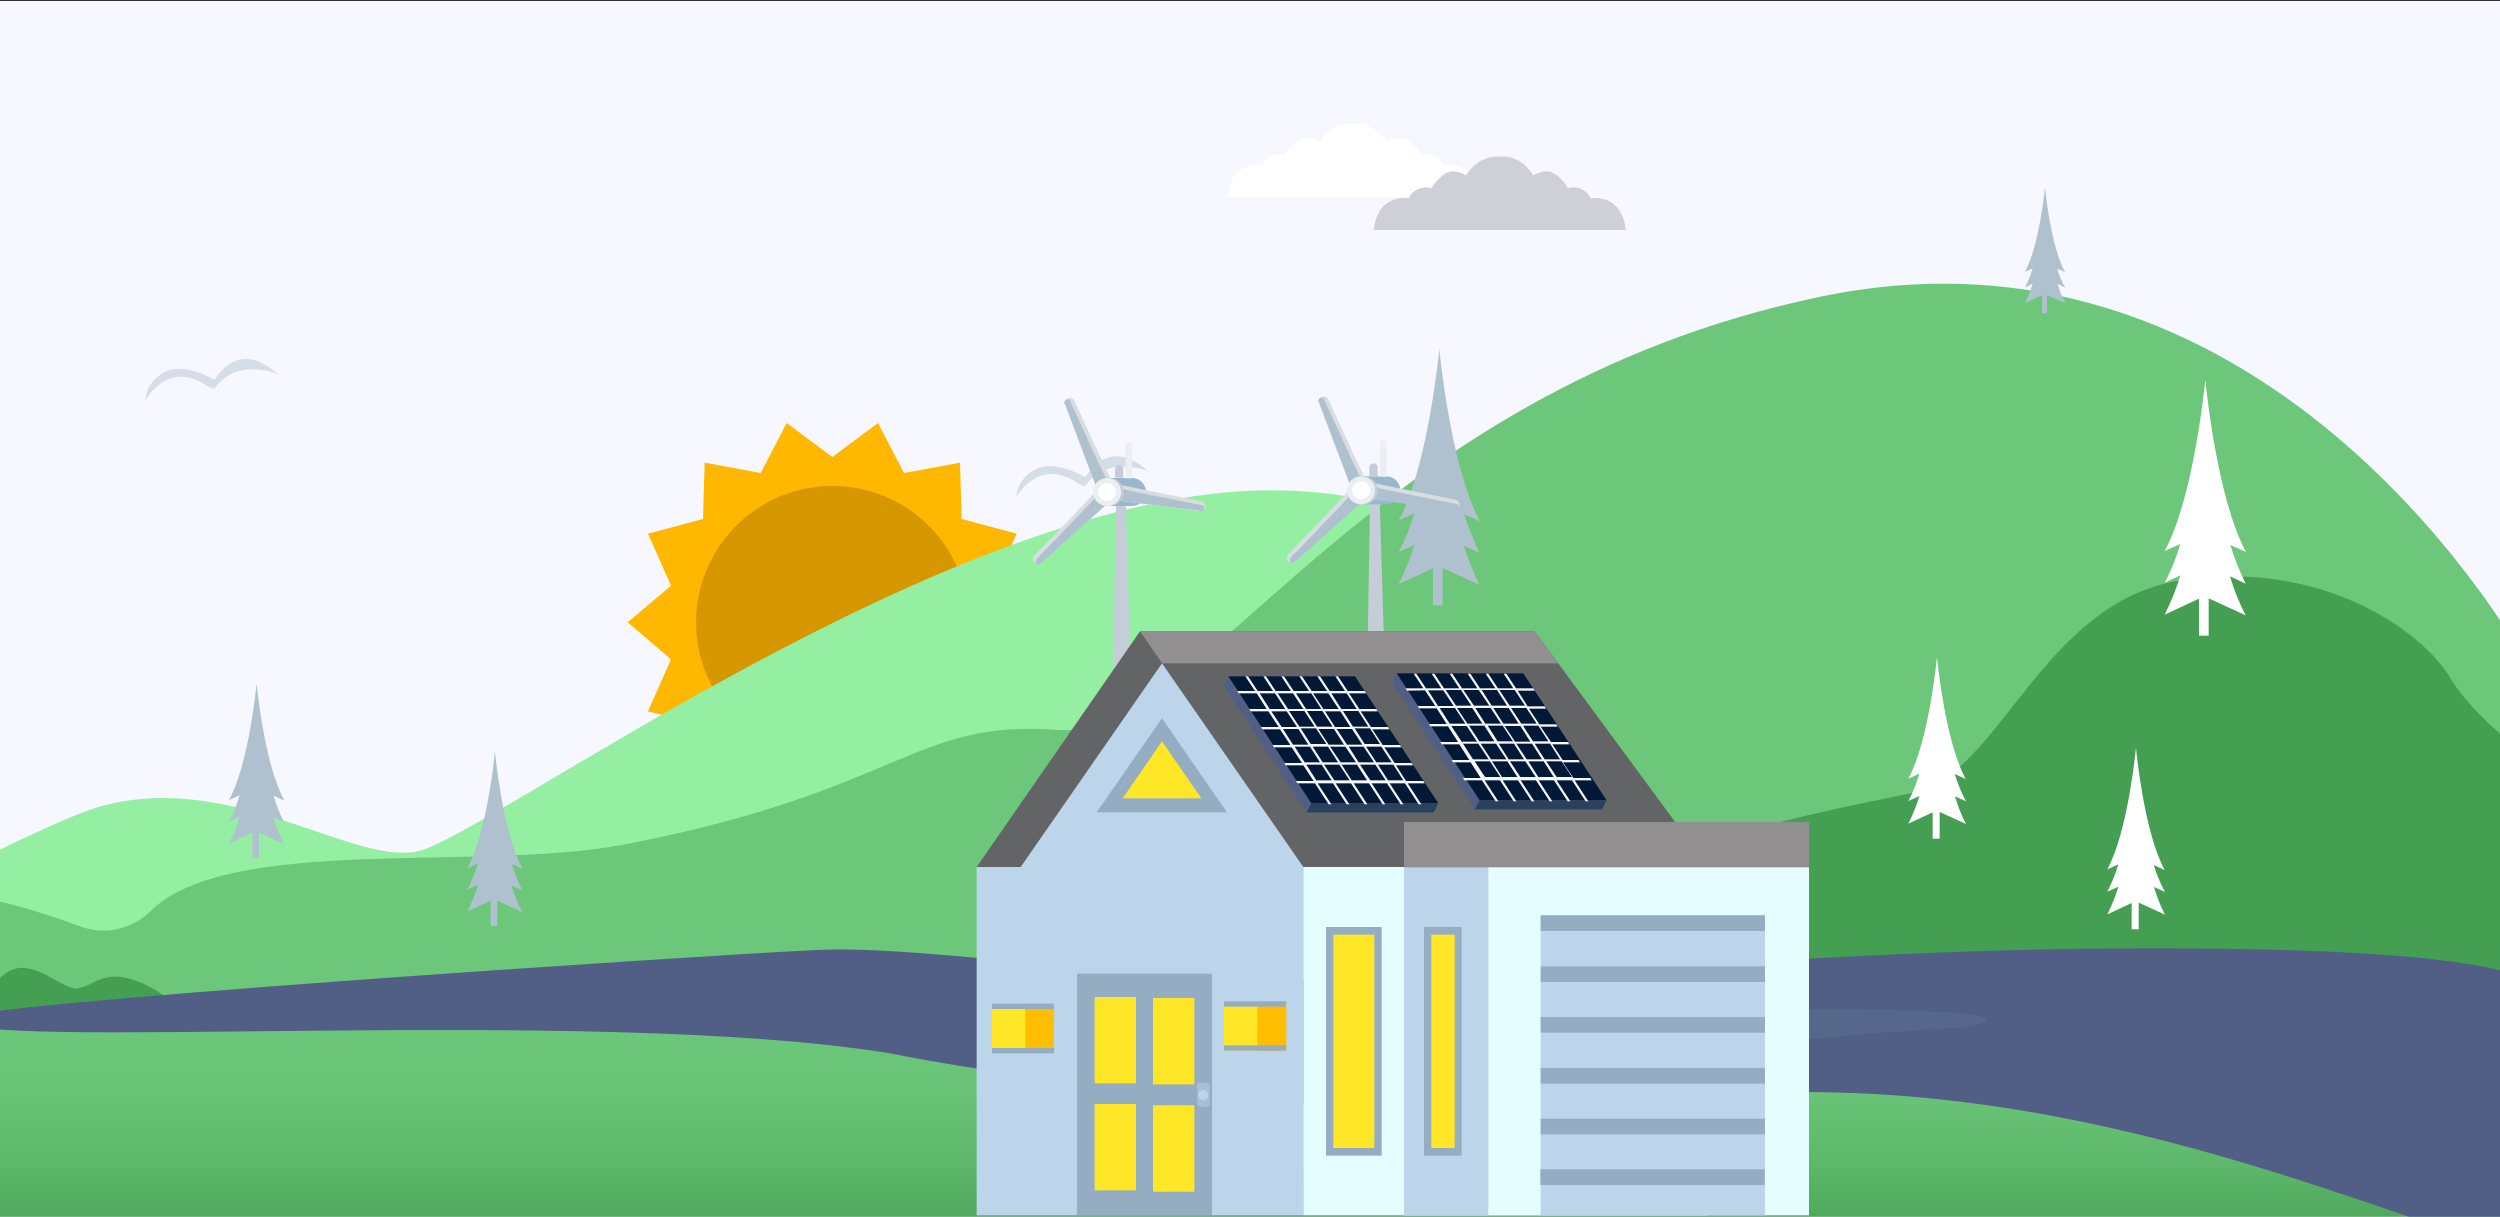 <?xml version="1.0" encoding="UTF-8"?> <!-- Generator: Adobe Illustrator 23.0.3, SVG Export Plug-In . SVG Version: 6.00 Build 0) --> <svg xmlns="http://www.w3.org/2000/svg" xmlns:xlink="http://www.w3.org/1999/xlink" version="1.1" id="Layer_1" x="0px" y="0px" viewBox="0 0 750 365" style="enable-background:new 0 0 750 365;" xml:space="preserve"><rect x="0" y="0" width="750" height="365" fill="#333333" stroke="none"/> <style type="text/css"> .st0{fill:#F7F7FF;} .st1{clip-path:url(#SVGID_2_);} .st2{fill:url(#SVGID_3_);} .st3{fill:#FFB700;} .st4{fill:#D79700;} .st5{fill:#95EFA2;} .st6{fill:#6DC77A;} .st7{fill:#459F52;} .st8{fill:#FFFFFF;} .st9{fill:#AFC1CE;} .st10{fill:#CFCFD7;} .st11{fill:#515F86;} .st12{opacity:0.1;fill:#95ADC2;enable-background:new ;} .st13{opacity:0.48;fill:#AFC1CE;enable-background:new ;} .st14{fill:#C5CDD9;} .st15{fill:#98B7CD;} .st16{fill:#D8DDE1;} .st17{fill:#EBEFF0;} .st18{fill:#BDD5EA;} .st19{fill:#E5FDFF;} .st20{fill:#626466;} .st21{fill:#918F90;} .st22{fill:#95ADC2;} .st23{fill:#FFE728;} .st24{fill:#011936;} .st25{fill:#29415E;} .st26{fill:#A9C1D6;} .st27{fill:#FFBF00;} </style> <rect y="0.3" class="st0" width="750" height="365"></rect> <g> <g> <g> <defs> <rect id="SVGID_1_" y="0.3" width="750" height="365"></rect> </defs> <clipPath id="SVGID_2_"> <use xlink:href="#SVGID_1_" style="overflow:visible;"></use> </clipPath> <g class="st1"> <linearGradient id="SVGID_3_" gradientUnits="userSpaceOnUse" x1="377.9" y1="-9.9" x2="377.9" y2="63.4" gradientTransform="matrix(1 0 0 -1 0 365)"> <stop offset="0" style="stop-color:#459F52"></stop> <stop offset="0.11" style="stop-color:#4EA85B"></stop> <stop offset="0.37" style="stop-color:#5FB96C"></stop> <stop offset="0.66" style="stop-color:#6AC477"></stop> <stop offset="1" style="stop-color:#6DC77A"></stop> </linearGradient> <rect x="-3.8" y="301.6" class="st2" width="763.4" height="73.3"></rect> <polygon class="st3" points="311.1,186.7 298.1,197.8 305,213.4 288.5,217.7 288,234.7 271.2,231.5 263.4,246.6 249.7,236.4 236,246.6 228.2,231.5 211.4,234.7 210.9,217.7 194.4,213.4 201.3,197.8 188.3,186.7 201.3,175.7 194.4,160.1 210.9,155.7 211.4,138.8 228.2,141.9 236,126.9 249.7,137.1 263.4,126.9 271.2,141.9 288,138.8 288.5,155.7 305,160.1 298.1,175.7 "></polygon> <ellipse transform="matrix(0.707 -0.707 0.707 0.707 -58.879 231.295)" class="st4" cx="249.8" cy="186.7" rx="40.9" ry="40.9"></ellipse> <path class="st5" d="M-91,304c0,0,72.1-42.2,113.8-59.5s81.6,15.4,102.5,10.9s160.3-108.2,255.6-108.3 c126.5-0.2,175.9,156.4,175.9,156.4L-91,304z"></path> <path class="st6" d="M758,199c0,0-74.4-138.6-211.8-110s-185.9,133.4-229,130S270,237.5,187,253.4c-43,8.2-118.4-3.1-141.8,19.9 c-2.8,2.8-6.4,4.7-10.3,5.5c-3.4,0.7-7,0.4-10.3-0.7C-2.2,268.5-54,250.6-91,304h843.5l114.5-0.4C821.5,210.2,758,199,758,199z"></path> <path class="st7" d="M867,303.6c0,0-19.8-41.1-57.9-52s-65.8-34.4-74-48.2s-38-35.6-80.3-29.4s-54.6,58.4-81.1,63.9 s-119.5,21.8-141.4,65.6L867,303.6z"></path> <path class="st8" d="M669.1,163.5l4.7,2.1c-8.9-16.4-12.2-51.6-12.2-51.6v-0.2c0,0-3.3,35.2-12.2,51.5l4.7-2.1 c-1.2,4-2.7,7.9-4.7,11.6l4.7-2.2c-1.2,4.1-2.8,8-4.7,11.8l10.3-4.8v11.1h2.9v-11.2l11.1,5.1c-1.9-3.7-3.5-7.6-4.7-11.7l4.7,2.2 C671.9,171.4,670.3,167.5,669.1,163.5z"></path> <path class="st9" d="M439.3,154.3l4.7,2.1c-8.9-16.4-12.2-51.6-12.2-51.6v-0.2c0,0-3.3,35.2-12.2,51.5l4.7-2.1 c-1.2,4-2.7,7.9-4.7,11.6l4.7-2.1c-1.2,4.1-2.8,8-4.7,11.7l10.3-4.7v11.1h2.9v-11.2l11.1,5.1c-1.9-3.8-3.5-7.7-4.7-11.8l4.7,2.2 C442.1,162.2,440.5,158.3,439.3,154.3z"></path> <path class="st8" d="M646.1,259.5l3.3,1.5c-6.3-11.6-8.6-36.6-8.6-36.6v-0.2c0,0-2.3,25-8.6,36.6l3.3-1.5 c-0.8,2.8-2,5.6-3.3,8.2l3.3-1.5c-0.8,2.9-2,5.7-3.3,8.3l7.3-3.4v7.9h2.1v-8l7.9,3.6c-1.4-2.7-2.5-5.5-3.3-8.3l3.3,1.5 C648.1,265.1,647,262.3,646.1,259.5z"></path> <path class="st8" d="M586.4,232.2l3.3,1.5c-6.3-11.6-8.6-36.6-8.6-36.6V197c0,0-2.3,25-8.6,36.6l3.3-1.5 c-0.8,2.8-1.9,5.6-3.3,8.2l3.3-1.5c-0.8,2.9-2,5.7-3.3,8.3l7.3-3.4v7.9h2.1v-8l7.9,3.6c-1.4-2.7-2.5-5.5-3.3-8.3l3.3,1.5 C588.4,237.8,587.3,235,586.4,232.2z"></path> <path class="st9" d="M617.2,80.6l2.3,1c-4.4-8-6-25.4-6-25.4v-0.1c0,0-1.6,17.3-6,25.4l2.3-1c-0.6,2-1.3,3.9-2.3,5.7l2.3-1.1 c-0.6,2-1.4,3.9-2.3,5.8l5.1-2.3V94h1.5v-5.5l5.5,2.5c-1-1.9-1.7-3.8-2.3-5.8l2.3,1.1C618.5,84.5,617.7,82.6,617.2,80.6z"></path> <path class="st9" d="M82.1,238.7l3.2,1.5C79.2,229,77,205.1,77,205.1v-0.2c0,0-2.2,23.9-8.3,35.1l3.2-1.4 c-0.8,2.7-1.9,5.4-3.2,7.9l3.2-1.5c-0.8,2.8-1.9,5.4-3.2,8l7-3.2v7.6h2v-7.6l7.5,3.4c-1.3-2.6-2.4-5.2-3.2-8l3.2,1.5 C83.9,244.1,82.9,241.4,82.1,238.7z"></path> <path class="st9" d="M153.6,259.2l3.2,1.5c-6.1-11.1-8.3-35.1-8.3-35.1v-0.2c0,0-2.2,23.9-8.3,35.1l3.2-1.5 c-0.8,2.7-1.9,5.4-3.2,7.9l3.2-1.5c-0.8,2.8-1.9,5.4-3.2,8l7-3.2v7.6h2v-7.6l7.5,3.5c-1.3-2.6-2.4-5.2-3.2-8l3.2,1.5 C155.5,264.6,154.4,261.9,153.6,259.2z"></path> <path class="st7" d="M-3.8,304c-0.5-5.1,2-9.9,6.3-12.5c7.5-4.5,16.1,5.7,20.9,5s7.7-6.1,18.1-2s11.6,9.3,11.6,9.3L-3.8,304z"></path> <path class="st8" d="M443.7,59.1c-0.1-1.2-0.6-5.2-3.3-7.5c-3.1-2.8-7.3-2-7.3-2s-0.1-1.4-2.4-2.6c-1.3-0.7-2.9-0.9-4.3-0.4 c-1-1.8-2.4-3.3-4.1-4.4c-2.8-1.8-6.3,0.5-6.3,0.5c-3.9-6.1-9.1-5.8-10.1-5.6c-1-0.1-6.3-0.3-10.1,5.6c0,0-3.5-2.3-6.3-0.5 c-1.7,1.2-3.1,2.7-4.1,4.4c-1.4-0.5-3-0.3-4.3,0.4c-2.3,1.2-2.4,2.6-2.4,2.6s-4.1-0.8-7.3,2c-2.6,2.3-3.1,6.3-3.3,7.5H443.7z"></path> <path class="st10" d="M487.7,69c-0.1-1.3-0.6-5.2-3.3-7.5c-3.1-2.8-7.3-2-7.3-2s-0.1-1.4-2.4-2.6c-1.3-0.7-2.9-0.9-4.3-0.4 c-1-1.8-2.4-3.3-4.1-4.4c-2.8-1.8-6.3,0.5-6.3,0.5c-3.9-6.1-9.1-5.8-10.1-5.6c-1-0.1-6.3-0.3-10.1,5.6c0,0-3.5-2.3-6.3-0.5 c-1.7,1.2-3.1,2.7-4.1,4.4c-1.4-0.5-3-0.3-4.3,0.4c-2.3,1.2-2.4,2.6-2.4,2.6s-4.1-0.8-7.3,2c-2.6,2.3-3.1,6.3-3.3,7.5H487.7z"></path> <path class="st11" d="M267,316c0,0,121.3,25.2,240.8,13.3s220.1,43.8,251.8,45.6s43-62.1,21.7-68.7s-3.1-19.8-109.9-21.5 s-176.9,7.7-252.6,9.5c-73.1,1.8-138.7-10.9-173.9-9.2c-37.6,1.8-257.3,16.3-257.3,20.6C-12.3,316.1,176.4,301.3,267,316z"></path> <path class="st12" d="M380.1,318.1c0,0,68.3,7.6,117.1-0.3c30.6-4.9,61.4-8.1,92.3-9.6c0,0,34.4-5.6-56.7-5.6 s-51.5,10.9-91.8,4.8s-95.1,1.8-97.8-4.8s-25.1,0.7-7.3,5.6S380.1,318.1,380.1,318.1z"></path> <path class="st13" d="M62.3,115.9l1.9,0.8l1.2-1.5c2.7-3,6.6-4.6,10.6-4.4c6.9,0.3,8.1,2.1,8.1,2.1s-4.6-4.5-8.8-5.1 s-7.9,1.3-10.9,6.2c0,0-8.8-5.4-14.8-2.5c-3.4,1.6-5.8,4.9-6,8.7C43.5,120.2,50.4,107.5,62.3,115.9z"></path> <path class="st13" d="M323.5,145.1l1.9,0.8l1.2-1.5c2.7-3,6.6-4.6,10.6-4.4c6.9,0.3,8.1,2.1,8.1,2.1s-4.6-4.5-8.8-5.1 s-8,1.3-10.9,6.2c0,0-8.8-5.4-14.8-2.5c-3.4,1.6-5.7,4.9-6,8.7C304.6,149.4,311.5,136.6,323.5,145.1z"></path> </g> </g> </g> </g> <g id="windmill"> <polygon class="st14" points="413.9,149.8 418.3,294.3 408.6,294.4 411,151.3 "></polygon> <path class="st15" d="M409,142.9h6.9c2.3,0,4.2,1.9,4.2,4.2l0,0c0,2.3-1.9,4.2-4.2,4.2H409l0,0V142.9L409,142.9z"></path> <path class="st16" d="M409.4,143.1c-0.3-0.1-8.6-18.2-10.9-23.3c-0.3-0.7-1.2-1.1-2-0.7l0,0c-0.7,0.3-1.1,1.2-0.8,1.9l9.5,25.2 L409.4,143.1z"></path> <path class="st9" d="M408.3,143.5c-0.3-0.1-8.6-18.2-10.9-23.3c0-0.5-0.5-0.9-1-0.9s-0.9,0.5-0.9,1c0,0.2,0.1,0.5,0.3,0.6l9.4,24.9 L408.3,143.5z"></path> <path class="st16" d="M404.2,147.6c0,0.3-13.8,14.6-17.7,18.6c-0.6,0.6-0.6,1.5,0,2.1l0,0c0.6,0.6,1.5,0.6,2.1,0l20-18L404.2,147.6 z"></path> <path class="st9" d="M405.1,148.5c0,0.3-13.8,14.6-17.7,18.6c-0.4,0.4-0.5,1-0.3,1.6c0.5,0.2,1.1,0.1,1.6-0.3l19.8-17.8 L405.1,148.5z"></path> <path class="st16" d="M411.4,144.7c0.2,0.2,19.7,4.1,25.2,5.2c0.8,0.2,1.3,0.9,1.2,1.7l0,0c-0.1,0.8-0.9,1.3-1.7,1.2l-26.7-3.4 L411.4,144.7z"></path> <path class="st9" d="M411.2,145.9c0.2,0.2,19.7,4.1,25.2,5.2c0.5-0.1,1,0.2,1.2,0.7c0.1,0.5-0.2,1-0.7,1.2c-0.2,0.1-0.5,0-0.7-0.1 l-26.4-3.3L411.2,145.9z"></path> <circle class="st14" cx="409.1" cy="147.1" r="4.2"></circle> <circle class="st17" cx="408.3" cy="147.1" r="4.2"></circle> <circle class="st8" cx="408.3" cy="147.1" r="2.7"></circle> <path class="st14" d="M412.1,139L412.1,139c0.7,0,1.2,0.6,1.2,1.2v2.6l0,0h-2.5l0,0v-2.6C410.8,139.6,411.4,139,412.1,139z"></path> <path class="st17" d="M414.9,132.1L414.9,132.1c0.5,0,1,0.4,1,1l0,0v9.9l0,0H414l0,0v-10C413.9,132.5,414.4,132.1,414.9,132.1 L414.9,132.1z"></path> <polygon class="st14" points="337.7,150.3 341.9,291.7 332.4,291 334.8,151.8 "></polygon> <path class="st15" d="M332.7,143.4h6.9c2.3,0,4.2,1.9,4.2,4.2l0,0c0,2.3-1.9,4.2-4.2,4.2h-6.9l0,0V143.4L332.7,143.4z"></path> <path class="st16" d="M333.2,143.5c-0.3-0.1-8.6-18.2-10.9-23.3c-0.3-0.7-1.2-1.1-2-0.7l0,0c-0.7,0.3-1.1,1.1-0.8,1.9l9.5,25.2 L333.2,143.5z"></path> <path class="st9" d="M332.1,144c-0.3-0.1-8.6-18.2-10.9-23.3c0-0.5-0.5-0.9-1-0.9s-0.9,0.5-0.9,1c0,0.2,0.1,0.5,0.3,0.6l9.4,24.9 L332.1,144z"></path> <path class="st16" d="M328,148.1c0,0.3-13.8,14.6-17.7,18.6c-0.6,0.6-0.6,1.5,0,2.1l0,0c0.6,0.6,1.5,0.6,2.1,0l20-18L328,148.1z"></path> <path class="st9" d="M328.8,149c0,0.3-13.8,14.6-17.7,18.6c-0.4,0.4-0.5,1-0.3,1.6c0.5,0.2,1.1,0.1,1.6-0.3l19.8-17.8L328.8,149z"></path> <path class="st16" d="M335.2,145.2c0.2,0.2,19.7,4.1,25.2,5.2c0.8,0.2,1.3,0.9,1.2,1.7l0,0c-0.1,0.8-0.9,1.3-1.7,1.2l-26.7-3.4 L335.2,145.2z"></path> <path class="st9" d="M335,146.3c0.2,0.2,19.7,4.1,25.2,5.2c0.5-0.1,1,0.2,1.1,0.7s-0.2,1-0.7,1.1c-0.2,0.1-0.5,0-0.7-0.1l-26.4-3.3 L335,146.3z"></path> <circle class="st14" cx="332.9" cy="147.6" r="4.2"></circle> <circle class="st17" cx="332.1" cy="147.6" r="4.2"></circle> <circle class="st8" cx="332.1" cy="147.6" r="2.7"></circle> <path class="st14" d="M335.8,139.5L335.8,139.5c0.7,0,1.2,0.6,1.2,1.2v2.6l0,0h-2.5l0,0v-2.6C334.6,140.1,335.1,139.5,335.8,139.5z "></path> <path class="st17" d="M338.6,132.6L338.6,132.6c0.5,0,1,0.4,1,1l0,0v9.9l0,0h-1.9l0,0v-9.9C337.7,133,338.1,132.6,338.6,132.6z"></path> </g> <g> <rect x="293" y="260.1" class="st18" width="98" height="104.5"></rect> <rect x="391" y="260.1" class="st19" width="121.5" height="104.5"></rect> <rect x="421.2" y="260.1" class="st19" width="121.5" height="104.5"></rect> <rect x="421.2" y="260.1" class="st18" width="25.3" height="104.5"></rect> <polygon class="st20" points="512.5,260.1 342,260.1 342,189.4 460.4,189.4 "></polygon> <polygon class="st21" points="467.5,199 460.4,189.4 342,189.4 342,199 "></polygon> <polygon class="st20" points="342,189.4 293,260.1 391,260.1 "></polygon> <polygon class="st18" points="306.2,260.1 391,260.1 348.6,199 "></polygon> <polygon class="st22" points="329,243.7 368.1,243.7 348.6,215.5 "></polygon> <polygon class="st23" points="336.8,239.5 360.4,239.5 348.6,222.4 "></polygon> <rect x="421.2" y="246.6" class="st21" width="121.5" height="13.6"></rect> <g id="Panel"> <polygon class="st11" points="368.5,202.9 370.1,205.6 405.1,205.6 430.1,243.7 392,243.7 367,205.6 "></polygon> <polygon class="st24" points="393.4,241 431.5,241 406.5,202.9 368.5,202.9 "></polygon> <polygon class="st25" points="431.5,241 430.1,243.7 392,243.7 393.4,241 "></polygon> <path class="st0" d="M377,208l3,4.7h-5.2l0.4,0.7h5.3l3.1,4.7h-5.3l0.4,0.7h5.3l3.1,4.7h-5.3l0.4,0.7h5.3l3.1,4.7h-5.3l0.4,0.7 h5.3l3.1,4.7h-5.3l0.4,0.7h5.3l4.1,6.3h0.8l-4.1-6.3h4.6l4.1,6.3h0.8l-4.1-6.3h4.6l4.1,6.3h0.8l-4.1-6.3h4.6l4.1,6.3h0.8l-4.1-6.3 h4.6l4.1,6.3h0.8l-4.1-6.3h4.6l4.1,6.3h0.8l-4.1-6.3h5.1l-0.4-0.7h-5.2l-3-4.7h5.1l-0.4-0.7h-5.1l-3.1-4.7h5.1l-0.4-0.7h-5.2 l-3.1-4.7h5.1l-0.4-0.7h-5.1l-3.1-4.7h5.1l-0.4-0.7h-5.1l-3.1-4.7h5.1l-0.4-0.7h-5.1l-2.9-4.4h-0.8l2.9,4.4h-4.6l-2.9-4.4h-0.8 l2.9,4.4h-4.6l-2.9-4.4h-0.8l2.9,4.4h-4.6l-2.9-4.4h-0.8l2.9,4.4h-4.6l-2.9-4.4H379l2.9,4.4h-4.6l-2.9-4.4h-0.8l2.9,4.4h-5.3 l0.4,0.7H377z M391,212.7h-4.6l-3.1-4.7h4.6L391,212.7z M395.1,218l-3-4.7h4.6l3.1,4.7H395.1z M400.2,218.7l3,4.7h-4.6l-3.1-4.7 H400.2z M397.5,213.4h4.6l3,4.7h-4.6L397.5,213.4z M405.6,218.7l3.1,4.7h-4.6l-3.1-4.7H405.6z M409.1,224l3.1,4.7h-4.6l-3-4.7 H409.1z M406.8,228.7h-4.6L399,224h4.6L406.8,228.7z M401.4,228.7h-4.6l-3-4.7h4.6L401.4,228.7z M393.2,223.2l-3-4.7h4.6l3.1,4.7 H393.2z M389.8,218l-3.1-4.7h4.6l3.1,4.7H389.8z M396.4,212.7h-4.6l-3-4.7h4.6L396.4,212.7z M401.6,212.7H397l-3.1-4.7h4.6 L401.6,212.7z M407,212.7h-4.6l-3-4.7h4.6L407,212.7z M410.5,218h-4.6l-3-4.7h4.6L410.5,218z M414,223.2h-4.6l-3-4.7h4.6 L414,223.2z M417.5,228.7h-4.6l-3.1-4.7h4.6L417.5,228.7z M413.4,229.4h4.6l3,4.7h-4.6L413.4,229.4z M408,229.4h4.6l3.1,4.7h-4.6 L408,229.4z M402.5,229.4h4.6l3,4.7h-4.6L402.5,229.4z M397.2,229.4h4.6l3.1,4.7h-4.6L397.2,229.4z M391.9,229.4h4.6l3,4.7h-4.6 L391.9,229.4z M388.4,224h4.6l3,4.7h-4.6L388.4,224z M384.9,218.7h4.6l3,4.7h-4.6L384.9,218.7z M381.4,213.4h4.6l3.1,4.7h-4.6 L381.4,213.4z M377.9,208h4.6l3.1,4.7h-4.7L377.9,208z"></path> </g> <rect x="462.2" y="274.6" class="st18" width="67.3" height="90"></rect> <rect x="462.2" y="274.6" class="st22" width="67.3" height="4.7"></rect> <rect x="462.2" y="289.9" class="st22" width="67.3" height="4.7"></rect> <rect x="462.2" y="305.1" class="st22" width="67.3" height="4.7"></rect> <rect x="462.2" y="320.4" class="st22" width="67.3" height="4.7"></rect> <rect x="462.2" y="335.6" class="st22" width="67.3" height="4.7"></rect> <rect x="427.2" y="278.1" class="st22" width="11.3" height="68.6"></rect> <rect x="429.4" y="280.4" class="st23" width="7" height="64"></rect> <rect x="397.8" y="278.1" class="st22" width="16.7" height="68.6"></rect> <rect x="400" y="280.4" class="st23" width="12.3" height="64"></rect> <rect x="323.1" y="292.1" class="st22" width="40.5" height="72.4"></rect> <rect x="328.4" y="299.1" class="st23" width="12.4" height="25.9"></rect> <rect x="345.9" y="299.4" class="st23" width="12.4" height="25.9"></rect> <rect x="328.4" y="331.2" class="st23" width="12.4" height="25.9"></rect> <rect x="345.9" y="331.6" class="st23" width="12.4" height="25.9"></rect> <path class="st26" d="M359.9,324.8h2.2c0.4,0,0.8,0.4,0.8,0.8v5.6c0,0.4-0.4,0.8-0.8,0.8H360c-0.4,0-0.8-0.4-0.8-0.8v-5.6 C359.1,325.1,359.5,324.8,359.9,324.8z"></path> <circle class="st18" cx="361" cy="328.5" r="1.5"></circle> <rect x="306.2" y="301.1" class="st27" width="10" height="14.8"></rect> <rect x="297.6" y="301.1" class="st23" width="10" height="14.8"></rect> <rect x="297.6" y="301.1" class="st22" width="18.6" height="1.6"></rect> <rect x="297.6" y="314.4" class="st22" width="18.6" height="1.6"></rect> <rect x="375.9" y="300.4" class="st27" width="10" height="14.8"></rect> <rect x="367.2" y="300.4" class="st23" width="10" height="14.8"></rect> <rect x="367.2" y="300.4" class="st22" width="18.6" height="1.6"></rect> <rect x="367.2" y="313.6" class="st22" width="18.6" height="1.6"></rect> <g id="Panel-2"> <polygon class="st11" points="419,202 420.6,204.7 455.6,204.7 480.6,242.8 442.5,242.8 417.5,204.7 "></polygon> <polygon class="st24" points="443.9,240.1 482,240.1 457,202 419,202 "></polygon> <polygon class="st25" points="482,240.1 480.6,242.8 442.5,242.8 443.9,240.1 "></polygon> <path class="st0" d="M427.5,207.1l3.1,4.7h-5.3l0.4,0.7h5.3l3,4.7h-5.3l0.4,0.7h5.3l3,4.7h-5.3l0.4,0.7h5.3l3,4.7h-5.3l0.4,0.7 h5.3l3,4.7h-5.3l0.4,0.7h5.3l4.1,6.3h0.8l-4.1-6.3h4.6l4.1,6.3h0.8l-4.1-6.3h4.6l4.1,6.3h0.8l-4.1-6.3h4.6l4.1,6.3h0.8l-4.1-6.3 h4.6l4.1,6.3h0.8l-4.1-6.3h4.6l4.1,6.3h0.8l-4.1-6.3h5.1l-0.4-0.7h-5.1l-3.1-4.7h5.1l-0.4-0.7h-4.8l-3.1-4.7h5.1l-0.4-0.7h-5.1 l-3.1-4.6h5.1l-0.4-0.7h-5.1l-3.1-4.7h5.1l-0.4-0.7h-5.1l-3-4.7h5.1l-0.4-0.7h-5.2l-2.9-4.4h-0.8l2.9,4.4h-4.6l-2.9-4.4h-0.8 l2.9,4.4H444l-2.9-4.4h-0.8l2.9,4.4h-4.6l-2.9-4.4h-0.8l2.9,4.4h-4.6l-2.9-4.4h-0.8l2.9,4.4h-4.6l-2.9-4.4h-0.8l2.9,4.4h-5.3 l0.4,0.7L427.5,207.1z M441.4,211.7h-4.6l-3.1-4.7h4.6L441.4,211.7z M445.6,217.1l-3-4.7h4.6l3.1,4.7H445.6z M450.8,217.7l3.1,4.7 h-4.6l-3-4.7H450.8z M448,212.4h4.6l3,4.7H451L448,212.4z M456.1,217.8l3,4.7h-4.6l-3.1-4.7H456.1z M459.6,223.1l3,4.7H458 l-3.1-4.7H459.6z M457.2,227.8h-4.6l-3-4.7h4.6L457.2,227.8z M451.9,227.8h-4.6l-3.1-4.7h4.6L451.9,227.8z M443.8,222.4l-3.1-4.7 h4.6l3,4.7H443.8z M440.2,217.1l-3.1-4.7h4.6l3,4.7H440.2z M446.8,211.7h-4.6L439,207h4.6L446.8,211.7z M452.1,211.7h-4.6l-3-4.7 h4.6L452.1,211.7z M457.5,211.7h-4.6l-3.1-4.7h4.6L457.5,211.7z M461,217.1h-4.6l-3.1-4.7h4.6L461,217.1z M464.5,222.4h-4.6 l-3-4.7h4.6L464.5,222.4z M468,227.8h-4.6l-3-4.7h4.6L468,227.8z M463.9,228.4h4.6l3.1,4.7H467L463.9,228.4z M458.5,228.4h4.6 l3,4.7h-4.6L458.5,228.4z M453,228.4h4.6l3.1,4.7h-4.6L453,228.4z M447.6,228.4h4.6l3,4.7h-4.6L447.6,228.4z M442.4,228.4h4.6 l3.1,4.7h-4.6L442.4,228.4z M438.9,223.1h4.6l3.1,4.7h-4.7L438.9,223.1z M435.4,217.8h4.6l3.1,4.7h-4.6L435.4,217.8z M431.9,212.4 h4.6l3.1,4.7h-4.7L431.9,212.4z M428.4,207.1h4.6l3.1,4.7h-4.7L428.4,207.1z"></path> </g> <rect x="462.1" y="350.8" class="st22" width="67.3" height="4.7"></rect> </g> </svg> 
